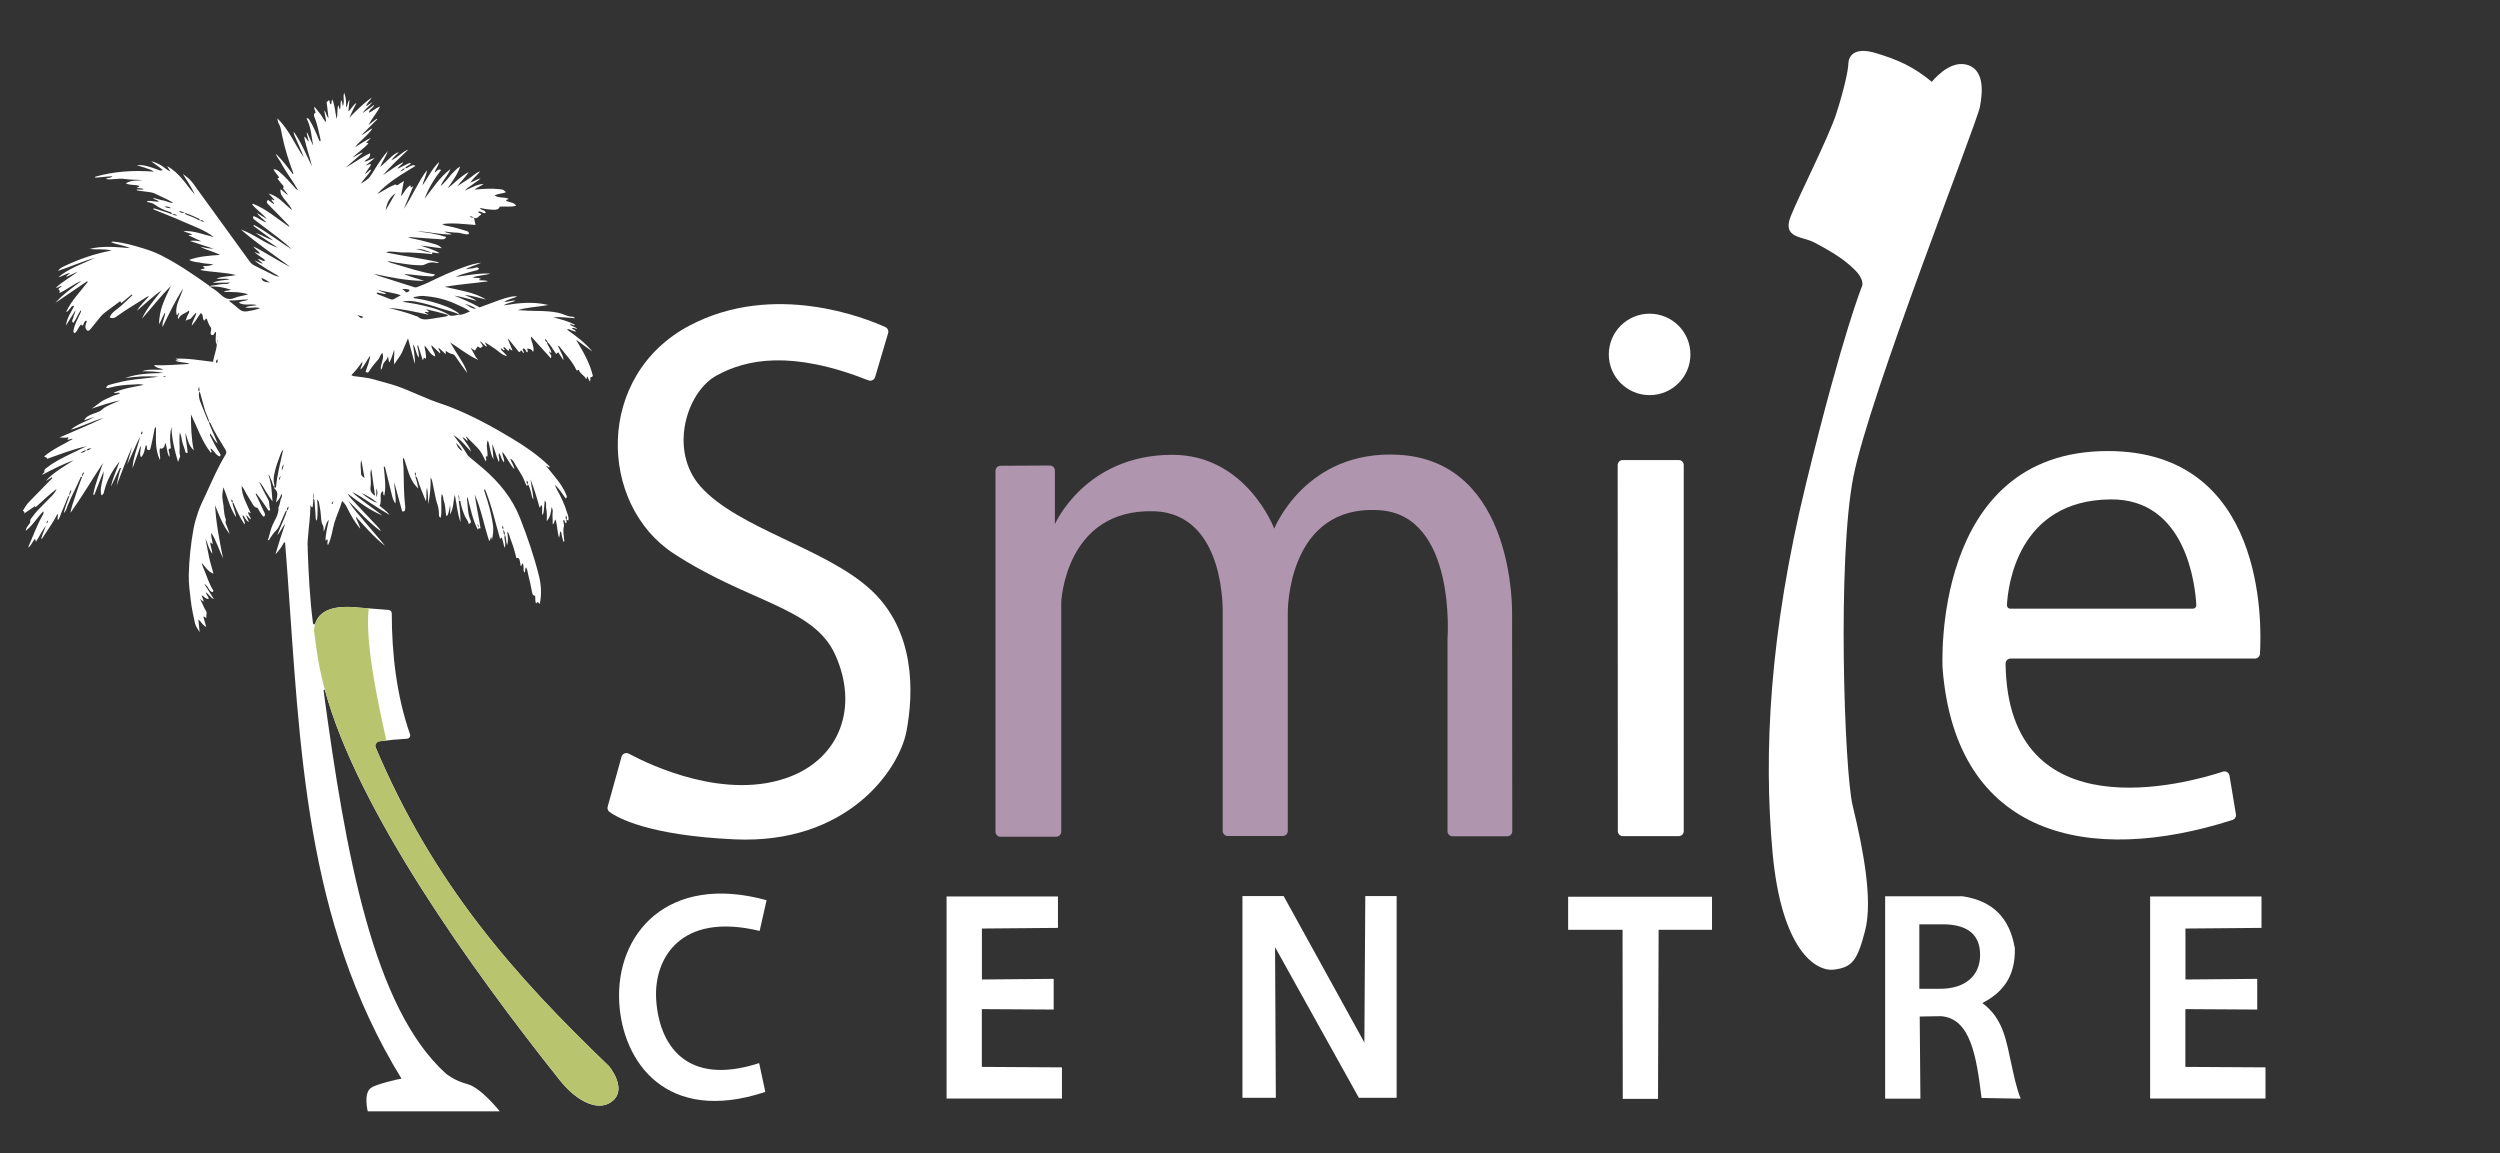 <?xml version="1.0" encoding="UTF-8" standalone="no"?>
<!DOCTYPE svg PUBLIC "-//W3C//DTD SVG 1.1//EN" "http://www.w3.org/Graphics/SVG/1.1/DTD/svg11.dtd">
<svg width="100%" height="100%" viewBox="0 0 4424 2041" version="1.1" xmlns="http://www.w3.org/2000/svg" xmlns:xlink="http://www.w3.org/1999/xlink" xml:space="preserve" xmlns:serif="http://www.serif.com/" style="fill-rule:evenodd;clip-rule:evenodd;stroke-linejoin:round;stroke-miterlimit:2;">
    <rect x="0" y="0" width="4424" height="2041" fill="#333333" stroke="none"/>
    <g id="Artboard1" transform="matrix(0.539,0,0,0.247,0,0)">
        <rect x="0" y="0" width="8212.5" height="8250" style="fill:none;"/>
        <g transform="matrix(1.857,0,0,1.948,-6628.65,-5634.87)">
            <g transform="matrix(0.805,0,0,1.671,1934.04,2039.34)">
                <path d="M2657.8,1704.76C2656.6,1703.96 2655.52,1704.12 2654.63,1705.9C2650.05,1715.07 2643.8,1723.16 2636.64,1730.74C2643.33,1708.11 2650.27,1685.64 2657.99,1663.35C2651.23,1671.12 2648.15,1681.01 2640.84,1688.37C2642.75,1682.29 2645.46,1676.57 2647.76,1670.71C2652.55,1658.54 2658.64,1646.85 2661.91,1634.14C2659.04,1634.18 2658.6,1636.79 2657.76,1638.51C2655.37,1643.4 2653.64,1648.6 2651.27,1653.5C2647.37,1661.55 2645.21,1670.83 2638.92,1677.23C2633.39,1682.86 2628.84,1688.78 2624.84,1695.36C2623.8,1697.07 2623.39,1699.86 2619.65,1699.94C2623.1,1690.91 2624.71,1681.68 2627.74,1672.68C2632.9,1657.42 2644.75,1644.26 2643.3,1626.91C2647.16,1620.1 2646.45,1611.89 2650.32,1605.04C2650.91,1604 2650.89,1602.54 2650.85,1601.28C2650.81,1600.35 2651.64,1598.81 2649.25,1598.48C2647.63,1605.19 2643.97,1610.64 2637.98,1616.68C2638.45,1614.04 2638.64,1613.14 2638.76,1612.24C2639.91,1603.29 2644.27,1593.94 2634.75,1586.33C2633.89,1585.64 2634.27,1583.5 2634.17,1581.93C2632.07,1580.67 2631.35,1578.68 2630.7,1576.49C2629.6,1572.8 2628.61,1568.92 2626.62,1565.66C2624.67,1562.44 2625.07,1558.05 2620.97,1555.67C2628.45,1574.6 2628.39,1594.37 2630.12,1614.08C2624.84,1607.02 2620.3,1599.65 2615.58,1592.4C2610.9,1585.21 2607.86,1576.87 2600.76,1571.35C2607.03,1584.61 2613.78,1597.5 2620.76,1610.29C2624.44,1617.03 2621.98,1624.74 2624.94,1631.6C2625.39,1632.65 2624.19,1634.57 2621.63,1634.77C2612.98,1621.97 2604.43,1608.81 2594.42,1596.7C2592.86,1597.93 2593.27,1598.83 2593.76,1599.68C2600.93,1612.04 2605.41,1625.58 2612.05,1638.18C2613.83,1641.56 2615.6,1645.23 2610.55,1648C2606.18,1643.88 2603.35,1638.85 2600.4,1633.83C2599.15,1631.7 2598.49,1628.41 2595.68,1627.96C2590.15,1627.06 2588.28,1622.8 2585.93,1619.07C2581.25,1611.66 2577.05,1603.96 2572.35,1596.57C2569.14,1591.55 2567.44,1585.66 2562.35,1580.15C2562.7,1602.83 2574.31,1620.82 2582.6,1640.55C2579.83,1639.61 2578.85,1637.29 2576.45,1638.33C2577.15,1644.06 2581.9,1647.94 2582.6,1653.72C2577.91,1651.8 2577.08,1647.05 2571.93,1644.47C2574.53,1650.5 2576.48,1655.02 2578.44,1659.56C2574.6,1658.11 2572.87,1655.29 2570.82,1652.62C2568.9,1650.1 2568.58,1646.19 2564.3,1644.87C2564.65,1651.78 2570.16,1657.09 2569.55,1664.72C2568.14,1663.28 2567.35,1662.69 2566.84,1661.91C2558.69,1649.36 2552.36,1635.93 2546.43,1622.31C2545.47,1620.11 2545.38,1617.31 2542.19,1616.83C2543.53,1627.87 2549.39,1637.85 2550.23,1649.07C2536.3,1629.02 2531.67,1605.25 2522.29,1583.32C2520.49,1593.16 2518.82,1602.9 2520.84,1612.34C2523.66,1625.51 2522.57,1639.17 2527.06,1652.08C2527.58,1653.57 2528.17,1655.51 2527.61,1656.78C2525.9,1660.6 2527.99,1663.57 2529.24,1666.84C2531.71,1673.29 2534.04,1679.79 2536.42,1686.27C2520.7,1667.23 2513,1644.7 2504.03,1622.66C2506.16,1662.2 2513.73,1700.91 2521.57,1739.69C2512.93,1721.45 2507.31,1702.08 2495.94,1683.52C2494.13,1692.98 2499.03,1700.33 2498.49,1708.2C2496.45,1707.57 2496.55,1704.61 2493.71,1705.01C2493.53,1713.13 2497.71,1720.61 2498.12,1729.65C2490.05,1719.02 2488.06,1707.13 2483.06,1696.31C2484.98,1709.23 2488.18,1721.88 2490.42,1734.68C2492.65,1747.41 2497.28,1759.63 2500.39,1773.36C2487.24,1768.13 2482.36,1757.25 2474.37,1749.23C2475.66,1754.38 2477.67,1759.04 2479.65,1763.72C2486.15,1779.12 2490.56,1795.36 2499.89,1809.65C2500.81,1811.07 2500.31,1812.77 2497.79,1813.87C2489.57,1811.17 2489.78,1800.58 2480.4,1795.85C2488.1,1808.05 2494.8,1818.65 2501.49,1829.26C2493.67,1826.34 2490.79,1818.54 2483.47,1813.96C2484.93,1820.08 2489.55,1823.58 2490.24,1828.73C2483.23,1829.89 2480.41,1823.22 2474.57,1820.92C2475.23,1826.48 2479.44,1829.85 2478.64,1834.99C2476.48,1833.24 2474.51,1831.64 2471.05,1828.83C2473.16,1833.19 2474.53,1836.02 2475.9,1838.85C2478.43,1844.08 2480.23,1849.82 2483.68,1854.42C2487.78,1859.9 2483.29,1865.18 2485.34,1870.14C2482.24,1871.65 2481.61,1866.4 2478.39,1868.25C2480.38,1875.48 2482.28,1882.4 2484.54,1890.6C2476.4,1886.39 2473.62,1879.06 2467.28,1873.86C2468.3,1883.98 2469.22,1893.12 2470.13,1902.24C2466.81,1895.69 2461.74,1890.33 2460.05,1882.9C2456.28,1866.28 2452.72,1849.62 2450.75,1832.76C2448.57,1813.99 2445.9,1795.29 2446.28,1776.23C2446.98,1741.74 2450.7,1707.63 2456.89,1673.78C2459.12,1661.55 2462.8,1649.55 2466.81,1637.67C2471.35,1624.23 2477.74,1611.62 2483.68,1598.79C2497.31,1569.3 2510.01,1539.39 2526.97,1511.47C2529.56,1507.2 2529.11,1504.2 2526.63,1500.07C2515.11,1480.88 2502.81,1462.08 2493.66,1441.64C2493.2,1440.61 2492.01,1439.87 2491.1,1439.02C2490.4,1441.91 2491.67,1444.41 2492.81,1447.03C2498.55,1460.2 2504.16,1473.41 2509.81,1486.62C2502.07,1480.99 2499.67,1471.77 2493.38,1464.85C2491.74,1467.92 2493.43,1469.77 2494.41,1471.74C2500.5,1483.92 2506.52,1496.13 2514.01,1507.6C2515.41,1509.75 2517.38,1511.75 2514.62,1515.4C2505.12,1512.62 2502.35,1502.17 2494.38,1497.7C2493.29,1499.52 2494.71,1500.77 2495.29,1502.14C2495.96,1503.72 2498.08,1505.23 2494.82,1507.24C2474.74,1481.64 2465.03,1451.16 2450.98,1422.58C2451.22,1448.95 2451.64,1475.17 2457.25,1501.79C2445.43,1490.59 2443.24,1476.6 2439.2,1463.25C2438.98,1478.14 2443.03,1492.66 2443.77,1507.13C2440.95,1508.11 2439.2,1507.42 2438.88,1505.74C2437.37,1497.82 2433.68,1490.55 2431.82,1482.69C2430.36,1476.47 2430.09,1469.83 2426.47,1462.25C2424.63,1478.47 2426.89,1492.92 2426.07,1507.3C2425.86,1510.85 2428.67,1514.62 2426.55,1517.59C2424.62,1520.29 2424.63,1523.63 2422.67,1527.23C2414.8,1501.31 2408.97,1476.25 2408.29,1450.25C2405.22,1463.65 2404.25,1476.99 2406.37,1490.44C2406.78,1493.03 2407.28,1497.51 2406.16,1497.76C2398.73,1499.39 2403.52,1504.02 2403.32,1507.24C2403.15,1509.95 2405.47,1512.62 2403.45,1516.27C2397.8,1506.31 2398.84,1495.35 2394.77,1485.1C2393.46,1488.59 2393.63,1491.95 2391.56,1494.96C2389.07,1498.58 2386.07,1498.42 2382.85,1497.49C2380.39,1506.61 2384.96,1514.74 2382.9,1523.04C2371.83,1499.91 2374.32,1475.29 2374.34,1450.82C2371.18,1451.85 2371.26,1454.31 2370.84,1456.45C2369.47,1463.39 2368.24,1470.35 2366.78,1477.27C2365.32,1484.17 2363.7,1491.04 2362.05,1497.9C2361.58,1499.9 2360.28,1501.49 2357.96,1501.38C2355.63,1501.27 2354.57,1499.63 2354.31,1497.52C2354.02,1495.2 2355.1,1492.52 2352.08,1490C2349.09,1499.41 2349.2,1509.32 2341.31,1517.13C2336.89,1508.72 2342.13,1501.28 2340.49,1491.64C2334.73,1509.87 2328.12,1525.35 2322.8,1541.34C2323.9,1516.77 2334.15,1494.38 2339.83,1470.87C2329.26,1491.29 2321.08,1512.61 2310.92,1533.25C2314.61,1520.12 2318.3,1507 2321.99,1493.86C2309.44,1522.04 2298.38,1550.66 2287.77,1579.48C2290.7,1566.57 2292.51,1553.48 2297.37,1541.04L2295.16,1540.31L2275.23,1581.8C2279.33,1562.51 2287.82,1544.76 2294.37,1526.32C2278.29,1545.88 2266.55,1567.46 2260.48,1591.75C2259.65,1595.07 2259.72,1598.72 2254.23,1600.65C2249.53,1582.09 2259.91,1565.81 2259.14,1548.3C2252.3,1565.58 2245.45,1582.86 2238.6,1600.13C2237.89,1599.9 2237.17,1599.66 2236.46,1599.43C2240.4,1575.28 2250.43,1552.79 2257.99,1529.51C2233.83,1566.05 2211.9,1603.72 2186.56,1639.41C2188.43,1625.37 2194.17,1612.47 2198.21,1599.13C2202.2,1585.98 2207.36,1573.18 2212,1560.23C2208.51,1558.78 2208.45,1562.12 2207.76,1563.68C2198.79,1583.8 2188.39,1603.32 2180.14,1623.77C2178.12,1628.78 2177.35,1634.72 2171.74,1639.87C2174.96,1626.15 2179.76,1614.45 2184,1602.59C2181.43,1602.26 2180.83,1604.11 2180.1,1605.93C2176.13,1615.75 2172.49,1625.7 2168,1635.29C2164.95,1641.8 2163.78,1649.19 2159.01,1655.44C2156.67,1651.01 2160.29,1647 2157.95,1641.36C2148.12,1661.93 2134.93,1678.46 2123.95,1696.38C2123.34,1696.08 2122.73,1695.77 2122.11,1695.46C2125.62,1686.09 2129.12,1676.72 2132.63,1667.34C2123.94,1678.56 2118.49,1691.25 2110.37,1703.22C2109.03,1700.47 2110.9,1698.18 2108.13,1696.89C2103.29,1702.83 2100.49,1710.25 2094.54,1715.74C2094.34,1714.8 2093.91,1714.07 2094.12,1713.62C2104.62,1690.19 2112.97,1665.84 2125.91,1643.45C2127.1,1641.4 2128.27,1639.27 2126.52,1636.21C2113.11,1650.17 2103.95,1666.56 2088.25,1678.94C2088.45,1672.53 2092.28,1669.49 2094.55,1665.75C2095.87,1663.56 2098.74,1661.37 2098.19,1659.17C2097.02,1654.49 2100.13,1651.96 2102.29,1649C2105.91,1644.06 2109.61,1639.12 2113.83,1634.66C2123.64,1624.28 2133.78,1614.2 2143.76,1603.98C2148.26,1599.37 2152.69,1594.69 2156.09,1586.57C2138.63,1600.21 2124.43,1613.87 2110.2,1626.79C2108.52,1626.38 2108.56,1624.96 2108.96,1624.39C2099.84,1630.6 2092.15,1635.84 2083.52,1641.73C2087.81,1637.66 2084.19,1636.52 2081.9,1634.84C2086.18,1627.33 2090.74,1620.09 2096.97,1613.82C2112.78,1597.89 2128.31,1581.73 2143.96,1565.67C2145.17,1564.43 2147.81,1563.85 2145.8,1561.03C2141.22,1563.8 2136.62,1566.57 2132.03,1569.35C2149.39,1549.91 2172.28,1537.6 2193.8,1523.36C2170.05,1532.16 2147.57,1543.37 2124.61,1555.7C2125.4,1551.72 2129.6,1551.17 2129.22,1549.35C2127.92,1543.05 2133.11,1541.31 2136.59,1538.56C2151.28,1526.94 2168.26,1518.86 2185,1510.46C2197.1,1504.39 2209.4,1498.68 2221.61,1492.81C2191.82,1499.39 2163.77,1510.44 2135.04,1520.61C2135.34,1516.62 2131.03,1517.31 2128.51,1515.31C2147.48,1499.3 2169.81,1489.43 2191.58,1476.82C2186.23,1475.31 2183.52,1479.69 2179.49,1478C2180.23,1477.09 2180.78,1476.29 2181.46,1475.63C2182.19,1474.92 2182.78,1474.31 2181.25,1473.13C2175.34,1475.01 2168.87,1473.41 2162.17,1473.63C2194.61,1459.34 2227.38,1445.99 2259.16,1430.59C2234.33,1437.23 2211.84,1449.63 2187.07,1456.44C2202.3,1443.18 2222.19,1438.35 2239.31,1428.11C2231.77,1430.63 2224.23,1433.17 2216.38,1435.8C2221.74,1425.63 2231.88,1423.22 2241.14,1419.62C2246.09,1417.7 2251.54,1416.23 2255.2,1412.62C2261.48,1406.44 2269.43,1403.32 2277.18,1399.74C2283.12,1397.01 2289.26,1394.66 2295.31,1392.14C2273.7,1395.81 2253.57,1403.57 2232.91,1410.03C2240.53,1405.31 2246.99,1399.38 2254.26,1394.51C2261.66,1389.56 2270.23,1386.65 2278.2,1382.69C2283.6,1380.01 2289.98,1379.52 2295.34,1376.04C2290.7,1372.76 2286.6,1378.01 2281.43,1375.11C2302.12,1365.39 2324.11,1362.6 2347.4,1357.8C2338.55,1355.1 2331.7,1356.82 2324.87,1356.98C2306.82,1357.39 2289.03,1359.31 2271.65,1364.09C2269.2,1364.76 2266.68,1365.84 2264.51,1363.36C2268.47,1358.75 2268.47,1358.63 2271.88,1357.68C2289.76,1352.69 2307.73,1348.12 2326.31,1346.03C2344.08,1344.04 2361.85,1341.99 2379.62,1339.97C2354.95,1337.72 2330.51,1339.22 2306.17,1342.82C2333.27,1332.74 2361.81,1332.49 2390.29,1331.55C2375.35,1327.93 2360.15,1327.99 2343.72,1327.73C2359.37,1321.86 2374.62,1325.63 2390.84,1323.87C2383.33,1320.46 2375.7,1321.88 2369.85,1314.18C2397.05,1315.69 2422.63,1312.64 2448.41,1311.7C2438.53,1307.27 2427.29,1309.37 2416.92,1304.58C2421.31,1302.32 2425.32,1304.18 2429.16,1303.85C2422.55,1303.14 2422.55,1303.14 2417,1300.11C2445.27,1298.86 2472.15,1304.01 2499.5,1307.06C2501.73,1293.5 2506.93,1281.58 2507.9,1268.72C2504.07,1262.84 2505.61,1256.38 2505.61,1250.05C2505.61,1247.16 2507.44,1244.02 2504.69,1240.58C2503.4,1242.95 2502.53,1244.63 2501.59,1246.28C2500.69,1247.85 2499.26,1248.54 2497.44,1248.14C2495.14,1247.63 2494.1,1246.07 2494.26,1243.9C2494.43,1241.66 2494.68,1239.41 2495.17,1237.22C2495.68,1234.93 2495.82,1232.87 2494.26,1230.81C2489.91,1225.09 2488,1218.3 2485.65,1211.86C2482.1,1211.65 2482.53,1216.14 2479.81,1216.17C2475.41,1211.35 2479.43,1203.52 2472.58,1199.7C2465.97,1208.12 2461.58,1218.08 2452.75,1227.36C2454.17,1215.68 2462.12,1208.2 2462.82,1198.19C2458.55,1202.25 2454.92,1206.68 2451.3,1211.11C2448.1,1215.03 2441.14,1212.69 2438.96,1218.45C2440.01,1214.12 2441.68,1210.36 2442.85,1206.46C2444.02,1202.56 2448.34,1199.61 2446.95,1193.75C2439.41,1201.01 2427.69,1201.69 2424.03,1212.11C2423.99,1212.22 2423.01,1212.02 2422.5,1211.98C2421.4,1207.32 2424.89,1203.54 2425.19,1199C2422.16,1199.89 2422.87,1203.99 2419.74,1203.97C2414.97,1182.3 2428.84,1165.19 2433.66,1145.6C2416.76,1172.53 2403.03,1200.94 2388.76,1230.33C2387.04,1218.65 2394.13,1209.71 2394.62,1197.86C2388.84,1206.61 2386.33,1215.13 2381.2,1224.44C2380.62,1192.28 2394.63,1166.53 2407.04,1140.14C2384.01,1162.82 2364.68,1188.3 2343.39,1212.2C2353.98,1188.95 2371.21,1170.08 2386.56,1149.79C2367.03,1163.03 2350.53,1179.6 2332.53,1194.53C2339.02,1182.86 2349.22,1173.99 2359.24,1162.2C2355.95,1163.36 2354.99,1163.51 2354.25,1163.99C2331.87,1178.72 2308.42,1191.93 2286.88,1207.84C2282.45,1211.11 2278.28,1211.77 2272.48,1209.3C2277.12,1197.35 2288.4,1192.11 2296.85,1184.46C2305.57,1176.55 2314.24,1168.65 2322.52,1160.37C2322,1159.83 2321.48,1159.3 2320.95,1158.77C2313.37,1165.06 2305.78,1171.36 2298.14,1177.7C2297.22,1176.19 2296.58,1175.13 2295.62,1173.57C2287.34,1179.68 2279.22,1185.6 2271.2,1191.65C2264.16,1196.95 2256.86,1201.92 2251.42,1209.01C2244.72,1217.74 2237.45,1226.05 2230.69,1234.74C2228.96,1236.96 2227.12,1238.33 2224.34,1238.93C2217.76,1234.37 2218.46,1228.56 2220.89,1222.31C2221.61,1220.47 2222.72,1218.38 2221.16,1216.13C2215.1,1218.14 2216.91,1225.05 2212.65,1227.28C2210.57,1227.43 2211.68,1224.88 2209.7,1224.88C2203.81,1230.14 2202.38,1238.75 2195.97,1243.95C2192.06,1241.92 2192.8,1239.4 2193.42,1236.38C2196.11,1223.31 2202.85,1211.82 2208.2,1199.79C2209.06,1197.83 2210.88,1196.19 2209.05,1193.43C2202.84,1202.33 2199.45,1212.67 2192.47,1221.58C2187.12,1215.84 2193.17,1212.42 2193.09,1208.31C2193.01,1203.86 2197.41,1200.42 2197.26,1193.77C2189.68,1205.97 2183.13,1216.5 2176.58,1227.04C2178.24,1211.07 2187.51,1198.29 2194.54,1184.28C2188.63,1182.97 2188.08,1187.56 2185.58,1189.65C2183.03,1191.77 2182.51,1195.85 2176.91,1197.27C2188.78,1171.42 2208.44,1152.4 2224.45,1131.05C2223.96,1130.59 2223.48,1130.13 2222.99,1129.68L2153.3,1177.23C2170,1158.16 2190.8,1143.98 2210.82,1128.7C2193.16,1135.34 2179.27,1148.34 2161.61,1155.74C2164.26,1152.13 2162.86,1149.48 2160.15,1147.59C2161.16,1143.85 2165.23,1143.41 2167.16,1140.42C2162.14,1139.73 2159.74,1144.82 2154.6,1143.95C2169.28,1129.63 2187.21,1120.87 2202.37,1108.37C2194.29,1112.18 2186.22,1115.99 2178.14,1119.81C2177.87,1119.4 2177.6,1119 2177.33,1118.59C2180.07,1116.26 2182.81,1113.93 2185.56,1111.6C2176.14,1112.85 2168.84,1119.11 2159.67,1120.89C2183.33,1100.92 2212.78,1091.26 2240.45,1078.37C2212.86,1085.34 2187.27,1097.76 2158.76,1106.94C2162.71,1101.63 2166.8,1099.39 2170.9,1097.41C2204.5,1081.22 2239.59,1069.03 2276.69,1061.96C2260.79,1057.87 2244.47,1060.65 2228.47,1058.49C2257.75,1051.11 2287.3,1054.51 2316.88,1056.76C2304.07,1050.22 2289.2,1049.83 2275.72,1043.62C2278.39,1041.7 2280.37,1042.51 2282.22,1042.66C2304.29,1044.56 2325.29,1051.02 2346.31,1057.33C2359.68,1061.35 2372.78,1066.16 2385.18,1072.45C2422.57,1091.4 2456.88,1114.94 2490.71,1139.18C2491.54,1139.77 2492.15,1140.44 2491.9,1141.53C2491.91,1141.53 2491.92,1141.54 2491.93,1141.54C2492.97,1140.8 2493.96,1139.51 2495.06,1139.42C2505.61,1138.54 2515.84,1135.45 2526.54,1135.57C2529.99,1135.61 2533.61,1135.51 2536.66,1132.66C2524.09,1132.79 2511.52,1132.93 2498.96,1133.07C2510.64,1127.34 2523.49,1127.63 2535.94,1125.7C2526.93,1122.18 2517.44,1125.94 2506.9,1123.58C2521.81,1118.56 2536.3,1119.07 2550.02,1116.06C2524.54,1109.52 2498.15,1110.24 2471.81,1104.92C2475.25,1101.45 2479.74,1103.74 2481.19,1100.92C2481.28,1097.9 2476.87,1100.12 2477.82,1096.65C2485.22,1095.76 2492.94,1096.34 2500.04,1092.66C2491.16,1091.06 2482.04,1091.08 2473.4,1089.11C2464.79,1087.14 2455.35,1087.86 2447.33,1082.58C2468.85,1074.85 2491.23,1073.19 2515.2,1071.73C2500.19,1063.98 2484.91,1061.06 2471.52,1053.77C2481.22,1055.86 2490.82,1057.87 2500.89,1058.09C2483.49,1052.4 2466.1,1046.71 2448.7,1041.02C2457.47,1039.4 2465.76,1040.96 2474.22,1042.02C2464.76,1037.58 2455.3,1033.13 2445.66,1028.61C2448.23,1026.37 2451.4,1029.06 2453.37,1026.91C2447.88,1022.92 2440.55,1023.09 2434.9,1019.29C2458.23,1018.01 2479.16,1027.27 2501.14,1032.42C2481.91,1017.12 2458.51,1009.42 2436.42,999.526C2414.03,989.494 2391.05,980.69 2368.34,971.347C2368.64,970.583 2368.93,969.818 2369.24,969.054C2382.42,973.087 2395.74,976.741 2408.53,982.047C2409.69,979.099 2407.55,978.021 2405.25,977.327C2392.48,973.474 2380.59,967.904 2370.01,959.951C2366.62,957.398 2362.55,957.333 2358.84,955.992C2357.33,955.446 2354.49,956.272 2354.98,953.123C2363.3,951.901 2371.58,954.975 2380.66,954.504C2377.27,949.401 2371.01,951.586 2367.93,946.116C2376.49,948.351 2383.76,950.822 2391.25,952.048C2398.33,953.2 2404.54,958.125 2412.2,956.715C2402.63,951.31 2392.88,946.509 2382.99,941.995C2376.1,938.844 2369.62,934.677 2361.74,933.773C2353.44,932.814 2345.19,931.572 2336.92,930.387C2334.98,930.109 2332.63,930.38 2331.29,927.997C2336.57,926.573 2341.7,929.451 2347.51,927.017C2341.8,924.391 2336.66,925.279 2331.86,924.01C2333.53,922.551 2336.49,923.308 2337.65,920.17C2328.7,916.009 2318.06,919.274 2307.93,914.303C2319.9,906.25 2332.83,908.891 2344.9,907.116C2331.64,905.872 2318.21,906.68 2305.26,904.567C2291.78,902.365 2278.62,906.912 2264.36,904.792C2268.61,900.331 2274.74,903.806 2278.45,898.424C2265.37,899.557 2253.1,900.629 2240.82,901.7C2240.75,901.011 2240.69,900.326 2240.62,899.641C2282.24,887.833 2324.92,884.907 2369.92,888.468C2357.33,880.58 2344.1,878.636 2331.98,873.99C2347.59,872.956 2361.66,878.076 2375.73,883.145C2379.83,884.618 2383.75,887.569 2388.96,884.864C2380.91,877.302 2371.76,872.153 2363.62,865.561C2371.39,867.339 2378.45,870.554 2385.24,874.416C2391.85,878.185 2396.87,884.305 2405.89,888.071C2402.82,883.051 2400.77,879.706 2398.71,876.36C2412.25,883.56 2422.52,893.695 2432.11,904.768C2441.56,915.68 2449.25,927.88 2459.39,938.342C2451.85,922.749 2442.66,908.117 2433.15,893.493C2439.4,898.096 2445.61,902.725 2450.72,908.294C2455.98,914.031 2460.25,920.632 2464.82,926.943C2503.23,979.96 2541.64,1032.98 2579.93,1086.08C2582.71,1089.93 2585.93,1092.83 2590.22,1094.94C2602.1,1100.78 2613.78,1107.03 2625.78,1112.64C2631.32,1115.23 2636.59,1118.93 2645.43,1119.44C2625.61,1107.38 2606.72,1097.75 2590.55,1083.87C2596.72,1086.42 2602.89,1088.98 2609.05,1091.53C2606.47,1086.92 2601.39,1085.35 2598.36,1081.18C2604.18,1079.49 2607.95,1088.02 2614.58,1083.64C2606.88,1076.99 2597.98,1072.73 2590.2,1065.26C2595.12,1066.55 2598.23,1069.43 2602.55,1068.97C2599.17,1062.16 2591.73,1059.19 2588.09,1052.96C2616.09,1066.9 2641.6,1084.74 2669.63,1098.41C2632.81,1071.43 2595.03,1045.8 2560.68,1015.76C2589.71,1025.99 2613.1,1046.5 2642.4,1056.16C2625.96,1045.28 2609.52,1034.4 2593.07,1023.53C2606.68,1027.39 2617.92,1035.51 2631.36,1039.59C2616.97,1028.98 2602.59,1018.37 2588.19,1007.77C2588.7,1007.11 2589.2,1006.46 2589.7,1005.8C2618.78,1021.39 2644.36,1042.2 2672.51,1059.25C2663.69,1050.82 2654.46,1042.97 2644.87,1035.54C2627.2,1021.84 2609.39,1008.31 2591.48,994.902C2588.31,992.524 2585.97,990.565 2588.43,986.248C2598.95,989.432 2606.55,997.491 2616.85,1000.28C2610.24,992.952 2601.56,987.967 2596.14,979.464C2603.37,983.889 2610.59,988.313 2617.81,992.733C2608.23,980.696 2595.19,972.358 2585.39,960.725C2586.72,959.844 2587.41,959.094 2587.72,959.219C2617.02,971.019 2640.34,991.738 2667.54,1010.41C2665.6,1005.31 2662.8,1003.53 2660.69,1001.35C2647.3,987.49 2633.93,973.617 2620.24,960.03C2616.7,956.512 2617.04,954.008 2620.18,950.626C2624.53,953.8 2628.6,956.781 2633.64,960.465C2633.14,955.215 2628.13,953.812 2627.93,950.142C2630.63,948.094 2631.69,953.178 2634.59,950.677C2630.3,945.998 2626.01,941.324 2621.72,936.646C2643.93,942.644 2656.9,960.377 2673.49,973.541C2669.82,965.464 2664.23,958.725 2658.72,952.032C2652.66,944.686 2646.31,937.712 2647.69,927.424C2653.53,930.04 2656.77,936.142 2664.77,939.924C2660.86,934.991 2658.42,931.966 2656.03,928.899C2655.05,927.644 2653.09,925.664 2653.43,925.11C2657,919.432 2651.18,917.33 2648.96,914.026C2646.62,910.538 2643.72,907.398 2641.43,904.536C2641.28,901.822 2644.63,903.199 2644.42,900.575C2641.02,894.923 2635.12,890.294 2632.35,883.178C2638.48,882.925 2642.09,886.139 2645.79,889.269C2657.6,899.275 2667.8,910.747 2677.97,922.243C2680.41,925.005 2682.55,927.996 2686.34,929.248C2674.23,907.819 2658.81,888.456 2647.53,866.714C2644.74,861.329 2639.87,856.996 2637.26,849.04C2652.72,863.591 2663.32,879.123 2675.02,893.915C2676.59,892.212 2675.75,891.19 2675.29,889.971C2665.28,863.713 2657.08,836.978 2651.44,809.538C2649.52,800.195 2648.55,790.599 2643.47,781.989C2641.97,779.442 2641.86,776.14 2640.58,771.087C2667.56,796.733 2679.09,829.306 2698.85,856.835C2696.68,850.196 2693.8,843.899 2690.98,837.571C2688.22,831.367 2685.45,825.163 2682.82,818.905C2680.23,812.732 2676.86,806.775 2676.33,799.955C2693.55,823.872 2703.97,850.934 2716.83,876.946C2712.11,855.318 2703.76,834.579 2699.65,811.237C2705.2,814.441 2705.9,819.243 2709.69,822.669C2709.22,815.223 2705.05,809.678 2705.7,801.131C2710.89,812.431 2715.2,821.841 2719.51,831.252C2715.53,810.951 2715.04,790.083 2704.8,771.007C2709.66,770.351 2710.36,773.104 2711.63,775.208C2719.7,788.587 2725.97,802.757 2731.62,817.189C2732.38,819.115 2732.86,821 2735.05,822.118C2736.07,819.645 2735.7,817.747 2735.25,815.865C2731.46,799.94 2728.64,783.764 2722.39,768.454C2720.63,764.152 2720.1,760.552 2725.03,758.693C2724.2,754.376 2721.03,751.377 2722.33,745.467C2727.47,751.909 2731.8,757.179 2735.95,762.575C2739.89,767.702 2742,774.068 2747.7,779.584C2747.92,769.944 2743.95,762.129 2744.19,753.5C2748.11,758.334 2747.82,764.641 2753.23,770.865C2751.65,757.431 2750.31,746.071 2748.97,734.662C2751.49,734.804 2752.31,732.088 2754.22,731.095C2757.32,733.605 2753.97,738.922 2759.04,740.33C2760.31,737.237 2758.86,733.519 2761.55,729.515C2767.43,743.835 2767.9,758.151 2770.84,772.045C2774.35,762.435 2771.07,752.148 2774.6,742.015C2775.8,745.58 2776.78,748.478 2777.99,752.067C2780.78,745.322 2778.62,738.24 2780.95,731.215C2784.68,735.654 2782.74,740.297 2784.54,743.996C2789.26,735.138 2784.12,725.596 2787.56,714.574C2792.04,726.504 2792.09,736.795 2791.66,747.619C2795.89,742.101 2794.89,735.421 2799.26,730.345L2796.83,755.587C2804.54,749.92 2806.53,740.929 2814.61,737.415C2809.1,748.112 2803.61,758.679 2798.96,769.733C2813.89,754.588 2828.47,739.213 2847.83,725.64C2843.87,733.64 2836.99,737.127 2835.8,744.589L2850.1,735.164C2843.3,743.943 2833.92,750.214 2827.83,759.657C2836.06,753.821 2844.29,747.99 2853.67,741.337C2851.35,749.259 2842.51,750.517 2841.89,758.896C2850.62,754.956 2856.77,748.614 2866.72,744.854C2858.75,760.29 2848.12,771.915 2840.96,785.762C2847.03,781.146 2853.09,776.53 2859.15,771.914L2860.28,773.165C2848.68,784.797 2837.07,796.43 2825.47,808.067C2834.64,804.351 2840.63,796.671 2849.67,793.263C2844.68,801.436 2837.67,807.719 2831.11,814.37C2824.5,821.065 2816.57,826.605 2811.49,834.746C2823.16,827.606 2834.05,819.621 2846.55,813.971C2843.05,817.562 2839.55,821.153 2836.22,824.555C2837.39,826.813 2839.77,824.165 2840.62,826.722C2830.49,837.349 2818.29,846.077 2806.26,857.019C2815.16,854.032 2820.35,847.531 2828.68,846.544C2815.99,857.571 2803.3,868.594 2790.61,879.62C2808.83,869.535 2825.2,856.769 2844.45,847.981C2845.39,854.9 2842.07,858.733 2836.82,861.659C2835.13,862.6 2833.87,864.261 2831.74,866.207C2840.23,865.904 2845.3,860.017 2854.46,858.804C2847.24,864.704 2841.74,869.202 2835.11,874.624C2840.19,874.519 2842.86,870.255 2846.72,872.686C2843.51,880.054 2836.87,885.179 2833.2,894.396C2838.28,889.968 2841.75,886.952 2845.22,883.936C2845.71,884.365 2846.2,884.799 2846.69,885.228C2840.22,895.797 2830.78,904.441 2824.14,914.93C2831.39,910.194 2839.24,906.237 2844.29,899.407C2849.08,892.935 2852.99,885.848 2857.34,879.055C2865.31,866.601 2873.29,854.148 2883.49,843.15C2879.34,855.555 2871.16,866.131 2866.51,878.34C2873.33,872.589 2879.56,866.464 2885.94,860.483C2892.39,854.438 2898.82,848.319 2907.66,845.432C2902.85,851.195 2896.51,855.565 2891.21,863.46C2905.7,857.235 2913.77,845.483 2928.62,839.699C2908.29,859.004 2889.39,876.615 2872.69,896.334C2887.59,886.719 2901.05,875.197 2917.42,867.787C2915.05,873.436 2908.24,875.191 2904.48,882.301C2910.84,879.138 2915.29,876.593 2920.01,874.677C2924.44,872.88 2928.32,869.125 2934.43,869.736C2930.81,875.12 2923.98,875.566 2921.49,880.775C2926.58,881.533 2929.58,877.243 2933.83,875.913C2936.78,874.992 2939.45,872.573 2944.01,875.978C2913.92,894.412 2883.83,911.684 2860.51,937.223C2863.5,936.33 2865.9,934.664 2868.44,933.211C2877.51,928 2886.25,922.203 2896.1,918.294C2897.6,917.702 2899.98,916.245 2900.49,916.699C2904.72,920.546 2906.86,916.193 2909.6,914.784C2912.37,913.354 2914.91,911.5 2918.88,908.996C2915.67,920.995 2915.07,931.864 2912.15,942.467C2919.9,934.922 2922.82,924.008 2933.01,918.56C2933.36,920.272 2933.68,921.759 2934.04,923.499C2935.69,922.544 2937.15,921.691 2939.31,920.436C2932.14,937.631 2925.28,954.095 2918.43,970.555C2937.09,943.046 2949.3,912.112 2969.22,885.301C2968.61,897.283 2961.55,907.35 2959.44,918.848C2971.48,902.202 2979.62,883.128 2995.93,867.159C2994.75,876.75 2987.58,882.21 2986.57,890.675C2995.49,882.679 2995.49,882.679 3000.51,884.862C2985.26,904.309 2972.82,925.163 2964.06,948.015C2982.21,925.53 2997.05,900.539 3021.09,882.791C3015.79,896.39 3004.57,906.659 2999.41,920.334C3003.33,917.085 3006.72,913.435 3010.02,909.706C3013.25,906.06 3016.73,902.558 3019.47,898.582C3022.45,894.239 3026.53,890.962 3030.01,887.125C3033.28,883.53 3036.93,880.217 3042.28,877.219C3036.23,895.977 3024.59,910.139 3014.69,925.275C3029.87,913.909 3042.06,899.443 3060.99,889.311C3053.17,902.043 3043.39,910.472 3035.89,920.684C3044.23,915.589 3051.87,909.653 3060.14,904.676C3068.55,899.621 3074.93,891.624 3086.54,887.675C3079.08,896.69 3071.2,902.866 3064.45,912.667C3073.23,909.716 3078.94,904.995 3087.44,903.007C3081.56,909.289 3075.07,912.09 3069.84,916.471C3064.67,920.81 3057.99,923.451 3052.36,930.115C3067.22,924.045 3079.18,916.025 3093.99,915.388C3088.46,920.146 3080.94,921.813 3074.12,928.119C3093.65,926.019 3111.18,925.151 3128.77,927.046C3136.48,927.876 3136.51,927.612 3142.85,933.6C3135.56,937.444 3126.36,935.848 3117.83,941.088C3128.2,947.219 3139.4,943.846 3148.54,948.092C3147.54,951.025 3143.61,948.794 3142.97,951.924C3149.42,956.915 3160.04,954.743 3165.28,963.517C3153.15,966.872 3141.43,964.6 3129.24,965.374C3127.14,971.928 3121.48,972.593 3115.1,972.32C3107.41,971.982 3099.78,971.322 3092.29,969.528C3090.27,969.042 3088.21,968.362 3085.54,969.467C3089.49,973.999 3097.68,972.224 3098.35,979.331C3092.08,981.958 3087.69,973.849 3081.58,976.836C3082.66,980.485 3088.41,978.83 3088.51,983.364C3083.01,985.144 3080.53,993.363 3072.67,990.32C3073.74,995.074 3074.81,999.857 3076.14,1005.81C3051.38,1004.07 3027.63,1000.52 3002.96,1003.73C3007.43,1007.33 3012.21,1007.5 3016.69,1008.4C3029.76,1011.04 3042.56,1014.65 3055.2,1018.78C3058.12,1019.74 3062.07,1020.26 3061.42,1025.93C3052.57,1027.83 3044.28,1022.84 3035.54,1022.72C3026.88,1022.61 3018.22,1021.22 3007.32,1020.17C3013.25,1024.35 3018.67,1022.71 3023.28,1026.5C2996.77,1027.56 2972.22,1019.71 2946.98,1020.02C2968.87,1022.07 2990.42,1025.54 3011.5,1032.17C3009.01,1038.5 3003.15,1037.5 2998.1,1037.19C2979.45,1036.06 2960.81,1034.57 2942.16,1033.24C2937.88,1032.93 2933.58,1032.09 2927.66,1033.58C2948.34,1037.43 2967.18,1042.22 2985.85,1047.73C2992.81,1049.79 2995.55,1050.89 3002.31,1056.93C2986.59,1055.82 2971.14,1052.42 2955.34,1051.23C2969.17,1055.87 2983.25,1059.53 2996.83,1067.65C2990.31,1068.88 2985.66,1065.58 2980.69,1066.72C2980.78,1067.62 2980.84,1068.56 2980.95,1070.02C2973.85,1069.34 2966.94,1068.57 2960.01,1068.04C2953.36,1067.53 2946.68,1067.34 2940.02,1066.85C2933.03,1066.33 2926.09,1066 2919.05,1066.31C2912.43,1066.6 2905.73,1065.5 2899.07,1064.95C2885.73,1063.86 2884.84,1063.91 2879.51,1066.34C2917.99,1074.51 2957.04,1078.93 2996.3,1088.16C2992.21,1089.88 2989.16,1089.34 2986.47,1088.68C2978.87,1086.84 2972.01,1089.24 2965.72,1092.32C2962.53,1093.87 2959.64,1094.63 2956.4,1094.56C2946.38,1094.32 2936.38,1093.87 2926.44,1092.27C2912.15,1089.98 2897.67,1088.81 2882.46,1084.82C2887.33,1089.18 2892.59,1089.78 2897.19,1091.12C2926.74,1099.79 2955.92,1109.82 2987.07,1114.65C2984.43,1119.38 2980.49,1119.07 2976.51,1118.87C2966.16,1118.37 2955.85,1117.58 2945.57,1116.21C2937.52,1115.14 2929.41,1114.6 2919.31,1113.63C2934.58,1121.26 2949.43,1123.65 2963.36,1128.93C2925.87,1128.67 2889.5,1121.37 2853.16,1113.38C2857.62,1115.88 2862.27,1117.46 2866.94,1118.96C2891.89,1126.95 2916.85,1134.94 2941.83,1142.88C2943.77,1143.5 2945.8,1143.29 2947.71,1142.53C2955.37,1139.45 2963.23,1136.75 2970.65,1133.2C2997.43,1120.39 3024.14,1107.42 3052.45,1097.87C3063.51,1094.13 3074.59,1090.25 3088.46,1088.87C3076.71,1094.53 3065.56,1096.51 3054.36,1103.36C3060.97,1102.45 3065.47,1101.55 3070.01,1101.29C3074.43,1101.03 3079.12,1096.81 3083.49,1101.35C3082.65,1104.5 3080.49,1105.11 3078.16,1105.67C3073.32,1106.84 3068.47,1108.02 3063.71,1109.43C3053.2,1112.55 3042.41,1114.93 3032.57,1120.06C3058.05,1116.78 3083.24,1111.45 3109.16,1112.85C3096.55,1116.71 3082.96,1116.45 3069.21,1121.29C3076.12,1123.18 3082.33,1120.7 3087.93,1124.72C3085.93,1125.35 3084.74,1125.7 3083.57,1126.12C3083.49,1126.15 3083.63,1126.72 3083.67,1127.04C3089.7,1128.9 3096.31,1126.47 3103.56,1129.77C3071,1134.38 3039.38,1136.53 3008.26,1141.85C3039.52,1149.6 3071.83,1152.98 3099.74,1170.1C3083.95,1166.31 3068.46,1161.43 3052.21,1159.55C3060.76,1164.29 3070.48,1166.43 3078.1,1172.8C3061.72,1169.05 3045.79,1163.74 3029.06,1161.35C3048.2,1168.93 3066.94,1177.1 3084.94,1187.2C3098.56,1182.15 3112.14,1177 3125.81,1172.08C3147.51,1164.26 3160.14,1161.62 3167.5,1163.36C3158.29,1167.51 3148.3,1168.98 3138.97,1174.96C3147.9,1175.62 3154.97,1171.43 3163.8,1172.31C3155.08,1177.09 3145.52,1177.15 3138.16,1182.8C3170.29,1177.43 3202.34,1173.81 3236.04,1181.98C3212.8,1186.19 3190.18,1186.81 3168.62,1193.17C3184.34,1194.41 3199.98,1194.9 3215.62,1195.1C3230.01,1195.28 3244.34,1196.28 3258.4,1199.19C3268.5,1201.28 3277.41,1207.47 3288.2,1207.7C3290.22,1207.74 3293.07,1208.16 3294.18,1211.04C3278.51,1210 3262.99,1207.92 3247.03,1208.87C3263.17,1213.82 3279.94,1217.14 3294.84,1225.96C3290.32,1228.62 3287.41,1222.02 3282.89,1225.14C3288.06,1228.77 3294.6,1229.96 3299.76,1234.37C3295.29,1234.98 3292.06,1230.73 3288.04,1233.11C3289.79,1236.45 3295.5,1235.53 3296.28,1240.75C3292.51,1239.55 3289.31,1238.69 3286.23,1237.52C3283.51,1236.49 3281.15,1233.74 3277.2,1236.19C3297.48,1250.74 3317.1,1265.3 3332.69,1284.33C3320.74,1275.71 3308.79,1267.08 3296.83,1258.46C3312.18,1284 3326.93,1309.29 3333.68,1337.53C3332.97,1340.96 3329.85,1340.28 3328.05,1341.65C3327.73,1344.29 3329.42,1347.17 3327.03,1350.26C3325.09,1346.34 3323.36,1342.82 3321.63,1339.33C3319.01,1340.57 3321.37,1343.61 3319.04,1345.15C3315.25,1336.43 3305.28,1333.27 3303.23,1325.16C3300.51,1323.92 3299.93,1327.03 3297.85,1325.72C3289.58,1307.02 3274.84,1292.28 3262.49,1275.99C3261.31,1274.44 3260.41,1272.01 3257.13,1271.99C3259.64,1277.34 3262.05,1282.21 3264.25,1287.16C3266.29,1291.76 3269.29,1296.15 3269.1,1303.34C3264.61,1296.49 3261.15,1291.22 3257.59,1285.8C3255.9,1287.38 3254.75,1288.45 3253.7,1289.43C3252.19,1288.83 3251.87,1287.5 3251.09,1286.5C3245.17,1278.89 3241.51,1269.69 3233.64,1263.46C3233.97,1259.76 3230,1258.71 3228.57,1256.05C3228.85,1259.29 3229.37,1262.37 3233.02,1263.85C3233,1268.65 3236.84,1271.89 3238.41,1276.05C3239.78,1279.7 3242.9,1282.87 3242.39,1287.93C3241.01,1286.78 3240.33,1286.13 3239.55,1285.61C3238.98,1285.21 3238.77,1283.45 3237.53,1284.94C3238.46,1289.35 3244.84,1292.26 3241.43,1299.2C3226.89,1283.09 3213.06,1267.76 3198.21,1251.32C3196.84,1258.66 3200.77,1263.36 3201.53,1268.61C3202.26,1273.61 3205.46,1278.4 3202.36,1285.39C3199.59,1278.76 3194.63,1278.51 3189.89,1277.8C3188.4,1280.46 3192.89,1283.59 3189.51,1286.21C3185.54,1284.17 3186.55,1277.21 3180.49,1277.66C3177.77,1281.71 3183.9,1284.19 3181.71,1287.79C3178.71,1286.73 3179.43,1282.23 3175.69,1282.12C3174.77,1282.93 3174.95,1284.7 3171.7,1285.73L3148.28,1256.76C3147.92,1256.95 3147.57,1257.14 3147.21,1257.33C3150.53,1265.5 3153.83,1273.66 3157.24,1282.07C3153.36,1281.76 3152.06,1277.87 3148.68,1277.58C3148.7,1279.34 3151.34,1280.6 3149.26,1283.02C3145.4,1281.23 3142.7,1278.08 3139.83,1275.09C3139.15,1274.38 3138.12,1274.34 3137.35,1275.22C3137.11,1276.65 3137.98,1277.54 3138.9,1278.53C3139.71,1279.4 3140.64,1280.59 3138.88,1281.55C3135.78,1281.62 3135.17,1276.86 3130.92,1278.08C3134.07,1284.23 3140.79,1287.33 3145.16,1294.62C3134.05,1291.95 3127.89,1284.88 3120.74,1279.68C3113.28,1274.26 3105.38,1269.68 3097.34,1264.34C3097.08,1268.39 3101.55,1270.06 3100.38,1273.82C3094.73,1270.92 3092.46,1265.04 3085.45,1261.85C3088.15,1266.6 3091.41,1269.17 3092.08,1273.02C3089.68,1273.63 3089.03,1276.53 3086.08,1276.37C3084.15,1275.82 3083.08,1273 3080.34,1273.49C3078.54,1276.37 3076.74,1279.24 3074.68,1282.52C3071.15,1280.19 3068.16,1278.21 3065.17,1276.23C3071.54,1284.98 3074.22,1295.49 3082.27,1302.99C3059.61,1292.85 3040.94,1277.26 3020.33,1264.29C3026.78,1275.68 3034.12,1286.33 3040.76,1297.36C3047.3,1308.23 3054.58,1318.84 3057.62,1331.34C3049.23,1320.16 3041.35,1308.74 3033.49,1297.31C3031.26,1294.07 3029.13,1290.28 3024.85,1289.78C3019.68,1289.18 3016.03,1286.25 3012.01,1283.75C3011.28,1283.3 3010.72,1283.37 3010.43,1283.82C3010.53,1285.59 3010.62,1287.16 3010.8,1290.4C3004.8,1284.9 3000.16,1280.65 2995.3,1276.19C2993.25,1281.22 3000.34,1283.11 2998.22,1288.58C2991.63,1282.24 2985.69,1276.53 2979.01,1270.1C2979.28,1279.59 2986.95,1285.6 2987.64,1295.28C2975.24,1291.06 2973.05,1279.11 2963.95,1271.23C2964.63,1281.92 2968.7,1290.77 2966.89,1300.25C2965.17,1299.3 2963.85,1298.57 2962.56,1297.86C2961.38,1299.49 2962.67,1302.08 2959.92,1302.85C2956.62,1292.26 2953.34,1281.69 2950.05,1271.12C2949.39,1271.27 2948.73,1271.42 2948.08,1271.57C2949.37,1279.9 2952.45,1288.11 2951.34,1297.76C2944.58,1288.27 2945.14,1277.09 2938.88,1268.57C2940.21,1282.92 2943.8,1296.94 2942.63,1311.52C2937.87,1293.49 2933.09,1275.45 2927.75,1255.28C2922.71,1267.1 2918.64,1276.77 2914.47,1286.39C2910.34,1295.91 2902.59,1303.24 2897.78,1312.5C2895.53,1301.51 2898.61,1290.81 2897.53,1279.96C2894.22,1289.42 2892.12,1299.22 2886.85,1308.35C2884.16,1304.32 2885.64,1300.19 2883.76,1294.72C2882.01,1302.24 2877.01,1305.42 2874.23,1310.02C2871.63,1314.32 2872.39,1320.16 2868.12,1324.8C2866.61,1311.63 2876.44,1300.42 2871.66,1287.39C2866.3,1291.4 2866.13,1297.58 2862.45,1301.69C2855.1,1309.9 2848.15,1318.4 2842.43,1327.74C2840.02,1331.68 2837.65,1330.82 2834.6,1329.19C2838.2,1316.92 2843.59,1305.74 2844.68,1293.34C2837.12,1302.93 2833.25,1314.69 2823.62,1324.02C2822.84,1317.74 2829.14,1313.89 2826.95,1307.21C2819.68,1318.18 2811.92,1327.49 2803.37,1336.41C2807.76,1339.32 2811.92,1338.81 2815.82,1339.37C2827.7,1341.05 2839.71,1342.05 2851.32,1345.38C2861.88,1348.41 2872.44,1351.38 2883.05,1354.23C2896.89,1357.94 2910.38,1362.65 2923.57,1368.1C2941.95,1375.68 2960.06,1383.9 2978.53,1391.25C2993.02,1397 3008.08,1401.39 3022.57,1407.17C3069.88,1426.03 3114.29,1450.28 3157.57,1476.51C3185.34,1493.34 3212.04,1511.58 3235.37,1534.03C3236.81,1535.41 3239.32,1536.47 3238.6,1539.13C3234.88,1540.05 3233.99,1535.38 3230.81,1535.97C3236.31,1542.7 3241.79,1549.43 3247.29,1556.14C3258.49,1569.83 3269.16,1583.83 3275.59,1600.33C3276.51,1602.68 3277.88,1605.01 3274.16,1607.76C3266.7,1597.14 3259.8,1586.3 3250.28,1577.47C3251.51,1581.23 3253,1584.8 3254.86,1588.17C3263.49,1603.82 3271.3,1619.83 3276.39,1636.86C3278.25,1643.07 3281.8,1649.28 3279.73,1656.37C3278,1655.72 3276.98,1654.17 3275.29,1654.59C3275.95,1657.26 3276.35,1659.87 3274.93,1662.41C3270.95,1660.83 3273.56,1655.68 3269.07,1654.81C3267.93,1659.73 3271.32,1664.37 3270.1,1669.04C3267.54,1678.93 3270.02,1688.67 3270.64,1698.48C3270.74,1700.1 3272.34,1702.23 3269.01,1703.19C3267.96,1699.1 3267.14,1695.09 3265.9,1691.22C3264.76,1687.69 3266.07,1683.26 3262.07,1680.02C3260.46,1684.74 3261.92,1689.16 3259.37,1693.8C3255.26,1680.43 3255.91,1666.86 3251.61,1653.8C3248.4,1656.87 3250.33,1661.53 3245.62,1664.82C3245.45,1657.65 3245.55,1651.66 3245.1,1645.7C3244.66,1639.97 3247.56,1633.93 3242.98,1626.78C3241.92,1638.68 3240.17,1648.73 3232.43,1657.69C3232.55,1651.89 3232.89,1646.85 3232.66,1641.83C3232.44,1637.07 3231.67,1632.32 3231.01,1627.58C3230.36,1622.93 3232.95,1617.77 3228.17,1612.27C3227.55,1618.73 3227.23,1623.85 3226.53,1628.91C3225.89,1633.54 3226.49,1638.56 3223.18,1644.44C3220.38,1636.02 3224.56,1628.9 3221.01,1622.51C3217.69,1623.42 3219.85,1627.06 3216.75,1627.78C3211.01,1606.75 3204.69,1585.91 3196.75,1565.48C3198.63,1580.09 3202.05,1594.43 3203.25,1609.69C3201.6,1608.19 3201.16,1607.08 3200.76,1605.8C3197.72,1595.83 3196.56,1585.31 3191.05,1576.09C3190.52,1577.41 3190.72,1579.1 3188.71,1580.23C3184.5,1573.34 3182.56,1565.48 3178.75,1558.5C3175.04,1551.69 3170.45,1545.33 3166.59,1538.59C3157.26,1522.33 3157.34,1522.29 3152.56,1520.42C3154.8,1528.45 3160.59,1535.05 3161.29,1543.41C3151.21,1532.37 3145.7,1518.4 3135.24,1505.31C3134.33,1514.54 3140.56,1520.55 3138.55,1528.22C3132.57,1522.37 3132.59,1514.22 3127.68,1507.9C3125.29,1514.45 3130.17,1520.35 3127.21,1527.58C3121.2,1513.95 3118.74,1500.54 3112.68,1488.05C3113.59,1498.67 3114.5,1509.29 3115.55,1521.63C3107.34,1507.59 3108.33,1492.81 3102.99,1479.67C3098.07,1491.48 3103.75,1503.46 3102.09,1515C3100.91,1516.09 3099.34,1514.35 3098.38,1515.97C3098.23,1519 3101.48,1522.14 3098.28,1525.98C3093.14,1515.42 3088.66,1504.97 3080.71,1496.61C3072.7,1488.18 3064.34,1480.05 3056.14,1471.78C3055.82,1472.05 3055.48,1472.32 3055.16,1472.59C3056.5,1475.22 3057.85,1477.85 3059.29,1480.67C3054.17,1480.21 3053.32,1473.89 3047.58,1473.49C3053.86,1484.44 3062.95,1492.83 3066.16,1504.51C3054.37,1492.41 3044.63,1478.46 3027.62,1468.38C3039.45,1484.04 3050.07,1497.69 3058.78,1512.59C3059.88,1514.48 3061.9,1515.92 3063.66,1517.39C3073.24,1525.42 3083.01,1533.26 3092.47,1541.42C3128.04,1572.08 3156.85,1607.36 3173.83,1650.87C3190.14,1692.67 3204.64,1735 3215.43,1778.42C3220.35,1798.25 3221.37,1818.27 3217.47,1838.36C3217.39,1838.78 3216.58,1839.08 3216.02,1839.5C3215.15,1838.24 3214.28,1836.99 3213.91,1836.45C3210.69,1834.73 3210.97,1838.89 3208.64,1838.23C3206.52,1832.96 3208,1827.35 3206.78,1822.04C3202.96,1821.38 3201.29,1819.55 3200.56,1815.67C3197.92,1801.81 3195.03,1787.97 3191.5,1774.28C3190.27,1769.53 3190.29,1764.2 3186.83,1759.07C3184.32,1763.16 3186.11,1767.62 3183.39,1771.05C3179.26,1764.3 3184.05,1756.35 3178.88,1750.16C3177.26,1752.15 3178.51,1755.41 3175.27,1756.58C3172.57,1738.79 3171.99,1737.75 3165.76,1739.01C3163.98,1732.17 3162.43,1725.28 3160.38,1718.53C3158.32,1711.76 3155.9,1705.09 3153.41,1698.45C3151.07,1692.21 3150.2,1685.38 3145.73,1679.86C3146.34,1689.76 3148.95,1699.51 3145.29,1710.62C3142.6,1702.26 3143.86,1694.37 3140.41,1687.51C3137.42,1696.63 3143.92,1705.98 3140.09,1716.57C3137.07,1708.23 3136.64,1700.54 3133.72,1694.09C3130.96,1693.28 3132.06,1697.41 3129.97,1696.28C3119.17,1659.73 3111.52,1622.72 3096.7,1587.28C3094.53,1589.02 3094.98,1590.4 3095.35,1591.55C3097.76,1599.22 3100.5,1606.8 3102.73,1614.52C3107.63,1631.55 3112,1648.71 3114.32,1666.26C3115.67,1676.5 3114.93,1686.62 3112.13,1698.63C3111.29,1695.31 3111,1694.16 3110.51,1692.27C3108.24,1695.29 3109.35,1699.07 3106.09,1701.42C3094.77,1667.36 3088.69,1632.17 3074.4,1599.17C3077.68,1624.09 3083.2,1648.67 3087.1,1673.33C3084.58,1673.53 3083.28,1673.62 3081.99,1673.73C3082.65,1674.63 3082.57,1675.42 3081.19,1676.5C3069.43,1654.12 3065.13,1629.65 3058.41,1604.85C3057.6,1606.67 3057.05,1607.28 3057.13,1607.8C3059.6,1623.51 3058.07,1639.81 3064.77,1654.87C3066.58,1658.94 3066.82,1662.01 3061.05,1664.01C3060.42,1657.38 3055.61,1653.02 3053.12,1647.53C3048.73,1637.85 3045.54,1627.8 3043.39,1617.43C3043.03,1615.69 3044.02,1611.28 3039.18,1613.35C3041.77,1628.84 3042.91,1644.39 3043.13,1660.07C3036.28,1640.44 3034.38,1619.93 3030.62,1599.67C3026.87,1613.77 3028.41,1628.92 3020.05,1642.95C3020.12,1636.01 3021.42,1630.2 3020.2,1622.62C3019.07,1628.44 3018.64,1632.64 3017.37,1636.59C3016.21,1640.15 3016.29,1644.6 3012.08,1646.56C3010.45,1641.1 3010.39,1635.64 3009.88,1630.22C3009.34,1624.5 3008.39,1618.65 3006.44,1613.26C3004.72,1608.53 3006.15,1602.83 3001.68,1597.87C2998.98,1615.69 3003.13,1632.92 2999.52,1650.39C2995.45,1647.87 2995.57,1645.3 2995.71,1642.72C2995.85,1639.84 2995.38,1636.98 2995.22,1634.15C2994.75,1625.67 2991.05,1618.06 2989.16,1609.99C2986.58,1599.05 2984.98,1587.9 2982.39,1576.96C2981.18,1571.89 2981.05,1566.37 2977.3,1561.8C2978.19,1581.69 2975.94,1601.17 2972.32,1620.58C2971.49,1608.64 2972.03,1596.69 2969.51,1583.9C2966.58,1593.94 2969.76,1603.42 2967.1,1614.01C2960.61,1596.96 2953.43,1581.65 2948.68,1565.48C2947.85,1562.63 2947.68,1559.61 2943.57,1559.5C2946.96,1567.78 2948.3,1576.48 2950.52,1585.84C2929.65,1567.18 2927.59,1541.27 2918.11,1517.94C2915.8,1521.36 2916.59,1524.19 2916.78,1526.94C2917.14,1532.06 2917.86,1537.18 2917.98,1542.3C2918.59,1570.2 2918.32,1598.12 2921.68,1625.93C2921.91,1627.82 2921.45,1629.78 2921.4,1631.7C2921.29,1636.1 2918.53,1636.59 2914.93,1636.18C2909.04,1614.52 2903.23,1593.18 2897.43,1571.84C2897.73,1587.46 2901.97,1602.66 2900.29,1618.94C2896.17,1613.63 2894.3,1608.2 2892.92,1602.6C2887.76,1581.7 2882.7,1560.79 2877.52,1539.89C2877.29,1538.96 2876.86,1537.55 2874.46,1537.78C2875.83,1548.3 2876.59,1558.82 2877.37,1569.32C2878.16,1580.02 2878.04,1590.41 2875.67,1601.5C2873.12,1599.37 2873.31,1597.72 2873.26,1596.12C2873.21,1594.55 2873.76,1592.88 2872.46,1591.5C2868.62,1594.31 2867.45,1597.79 2867.58,1602.63C2867.78,1609.8 2869.07,1617.23 2865.16,1623.85C2873.28,1630.44 2881.48,1635.95 2887.34,1644.04C2873.46,1636.01 2860.08,1627.29 2846.62,1618.67C2833.02,1609.96 2820.12,1600.12 2804.95,1593.76C2825.71,1612.72 2849.52,1627.85 2871.52,1645.26C2843.18,1633.35 2819.09,1615.15 2794.89,1596.92C2799.35,1605.28 2806.34,1611.56 2812.61,1618.38C2818.78,1625.1 2825.03,1631.76 2831.3,1638.4C2837.82,1645.31 2844.66,1651.96 2850.88,1659.11C2856.79,1665.89 2864.41,1671.45 2868.11,1679.96C2841.37,1660.41 2819.9,1635.79 2796.53,1612.89C2801.83,1621.34 2807.61,1629.41 2813.99,1637.01C2832.93,1659.53 2852.12,1681.87 2871.18,1704.3C2873.23,1706.7 2875.06,1709.28 2876.98,1711.78C2852.72,1692.71 2833.33,1669.69 2812.94,1647.48C2815.01,1657.09 2821.12,1665.03 2822.98,1674.46C2810.71,1660.17 2801.87,1644.01 2793.69,1627.5C2791.17,1622.42 2788.16,1617.89 2783.05,1613.33C2778.28,1630.45 2770.72,1645.44 2766.03,1661.5C2761.35,1677.51 2760.08,1694.53 2752.05,1710.23C2748.52,1705.83 2753.3,1701.45 2750.42,1698C2747.91,1697.52 2748.72,1700.57 2746.6,1700.55C2746.6,1685.39 2750.88,1670.87 2753.91,1654.59C2746.29,1662.39 2747.38,1671.88 2742.54,1680.24C2742.01,1675.04 2742.87,1670.22 2740.89,1667.02C2736.81,1660.45 2737.17,1653.62 2736.6,1646.63C2735.91,1638.32 2735,1629.96 2733.13,1621.84C2732.32,1618.31 2732.99,1613.75 2728.3,1609.93C2729.33,1626.2 2729.99,1641.21 2727.8,1656.45C2724.04,1653.86 2725.14,1650.39 2724.91,1647.34C2724.03,1635.83 2723.25,1624.31 2722.43,1612.79C2722.3,1610.89 2722.37,1608.8 2719.38,1609.56C2720,1615.61 2718.88,1621.38 2718.19,1626.95C2714.12,1627.37 2715.72,1623.95 2713.49,1623.08C2713.33,1648.04 2709.48,1672.51 2707.76,1697.17C2707.4,1702.29 2706.77,1707.51 2707.33,1712.58C2707.62,1715.26 2707.64,1717.59 2707.43,1719.6C2709.36,1774.23 2712.18,1829.82 2719.1,1882.71C2719.26,1883.88 2720.2,1884.8 2721.39,1884.91C2722.57,1885.02 2723.67,1884.3 2724.04,1883.17C2733.41,1853.66 2765.32,1841.9 2820.57,1848.02L2885.19,1853.1C2889.1,1853.4 2892.11,1856.67 2892.1,1860.58C2892.14,1949.89 2902.69,2042.26 2932.15,2126.58C2932.94,2128.8 2932.63,2131.27 2931.33,2133.23C2930.02,2135.2 2927.86,2136.43 2925.51,2136.56C2903.97,2137.81 2882.61,2139.8 2861.45,2142.64C2859.14,2142.96 2857.11,2144.33 2855.96,2146.36C2854.8,2148.38 2854.65,2150.83 2855.56,2152.98C2983.29,2456.84 3161.56,2657.6 3369.17,2857.2C3369.17,2857.2 3408.36,2904.03 3379.12,2931.92C3349.89,2959.82 3300.47,2937.68 3261.21,2888.26C3064.27,2640.31 2817.28,2293.25 2745.44,2030.18C2745.24,2029.37 2744.44,2028.85 2743.62,2029.01C2742.79,2029.17 2742.24,2029.94 2742.35,2030.77C2790.91,2391.68 2851.44,2729.24 3011.05,2873.64C3011.05,2873.64 3028.68,2888.87 3058.25,2896.72C3088.56,2904.77 3129.26,2956.71 3129.26,2956.71L2839.37,2956.71C2839.37,2956.71 2828.58,2914.75 2848.06,2904.11C2856.93,2897.32 2908.94,2884.84 2913.48,2884.77C2700.56,2537.19 2690.59,2151.53 2662.87,1771.18C2661.25,1749.02 2659.58,1726.88 2657.8,1704.76ZM3136.51,1675.83C3137.72,1673.23 3137.84,1670.69 3134.79,1667.74C3134.19,1671.12 3135.23,1673.49 3136.51,1675.83ZM2648.16,1557.26C2647.95,1559.93 2642.62,1562.75 2645.15,1567.56C2646.61,1563.65 2648.18,1559.98 2648.16,1557.26ZM2220.78,1502.15C2215.35,1500.93 2212.45,1505.88 2207.9,1506.78C2212.83,1507.62 2216.23,1506.31 2220.78,1502.15ZM3016.71,1203.96C3008.34,1201.63 2999.98,1199.23 2991.57,1197.05C2984.19,1195.13 2976.74,1193.47 2967.62,1191.29C2970.52,1193.95 2972.07,1195.37 2973.83,1196.98C2970.75,1199.5 2967.33,1195.6 2964.3,1197.81C2966.59,1200.61 2970.68,1200.61 2973.11,1203.42C2943.88,1197.14 2914.87,1190.21 2884.96,1188.41C2904.95,1193.36 2924.88,1198.38 2944.07,1205.82C2945.92,1206.54 2948.19,1206.82 2949.6,1208.02C2958.43,1215.55 2968.53,1213.98 2978.7,1212.34C2988.85,1210.71 2998.99,1208.96 3009.18,1207.56C3012.27,1207.14 3014.65,1205.98 3016.71,1203.96ZM2816.57,1204.1C2824.44,1211.52 2824.75,1211.61 2829.76,1208.39C2826.11,1206 2821.89,1205.95 2816.57,1204.1ZM2133.71,1662.37C2136.53,1660.95 2137.78,1659.34 2136.94,1656.48C2134.79,1658.04 2134.14,1659.91 2133.71,1662.37ZM2408.78,982.065C2412.53,981.983 2415.27,985.664 2420.53,985.149C2416.48,981.278 2412.79,981.104 2408.78,982.065ZM3072.16,990.01C3069.84,987.962 3067.13,986.76 3063.23,986.584C3065.7,990.155 3069.06,989.793 3072.16,990.01ZM2542.1,1616.57C2542.87,1615.62 2542.84,1614.49 2542.66,1613.34C2542.46,1612.09 2542.04,1610.97 2539.81,1610.39C2539.35,1612.98 2540.1,1614.93 2542.1,1616.57ZM2490.94,1438.75C2489.29,1429.93 2484.34,1422.2 2481.87,1413.66C2478.56,1402.25 2475.55,1390.76 2472.33,1379.33C2471.68,1377.06 2471.68,1374.36 2469,1373.07C2467.43,1380.82 2469.09,1388.34 2471.81,1395.5C2477.17,1409.62 2483.08,1423.55 2488.8,1437.55C2489.16,1438.42 2489.96,1438.83 2490.94,1438.75ZM2662.1,1633.86C2665.18,1632.06 2665.18,1628.81 2665.63,1625.8C2662.29,1627.54 2661.19,1630.26 2662.1,1633.86ZM2921.11,880.972C2916.16,881.612 2913.25,885.198 2910.1,888.426C2914.24,886.608 2918.87,885.45 2921.11,880.972ZM3017.26,1203.93C3021.42,1206.37 3025.97,1205.82 3030.34,1205.01C3033.85,1204.35 3037.3,1203.51 3040.91,1203.5C3049.18,1203.39 3056.05,1199.38 3063.93,1196.08C3054.88,1189.26 3044.71,1185.42 3035.07,1180.79C3011.79,1169.61 2987,1163.86 2961.17,1162.02C2953.78,1161.49 2946.95,1163.65 2939.71,1164.7C2941.09,1168.01 2943.82,1167.24 2945.93,1167.58C2968.98,1171.25 2991.41,1177.09 3013.03,1185.73C3020.12,1188.57 3026.88,1192.06 3033.33,1196.08C3036.43,1198.01 3039.45,1200.03 3040.95,1203.49C3028.2,1196.37 3013.63,1194.12 2999.96,1189.52C2982.4,1183.6 2964.51,1178.29 2946.17,1174.8C2936.01,1172.86 2925.83,1171.84 2915.37,1174.88C2926.09,1176.62 2936.91,1177.95 2947.52,1180.18C2970.62,1185.03 2993.63,1190.29 3014.56,1201.62C3015.65,1202.21 3016.89,1202.62 3017.26,1203.93ZM2634.26,1581.99C2634.73,1583.13 2635.6,1583.83 2637.79,1583.81C2640.25,1555.58 2647.65,1528.16 2653.67,1500.3C2648.8,1505.04 2647.47,1511.57 2645.28,1517.35C2641.78,1526.62 2638.36,1535.98 2636.01,1545.68C2633.4,1556.48 2631.04,1567.13 2634.32,1578.2C2634.67,1579.38 2634.33,1580.75 2634.31,1582.02C2634.29,1582.01 2634.27,1582 2634.26,1581.99ZM2878.83,973.275C2885.96,960.893 2893.1,948.506 2900.24,936.12C2886.95,945.246 2880.76,958.13 2878.83,973.275ZM2345.04,1461.07C2342.58,1460.08 2342.29,1461.96 2341.81,1463.3C2341.4,1464.47 2341,1465.75 2342.22,1466.88C2344.23,1465.49 2344.3,1463.19 2345.04,1461.07ZM2221.25,1501.98C2226.8,1501.46 2226.91,1501.38 2232.52,1496.67C2228.42,1497.74 2223.76,1497.64 2221.25,1501.98ZM2437.51,979.194C2438.3,982.451 2441.2,983.178 2443.95,984.215C2452.73,987.543 2461.48,990.958 2469.5,995.866C2469.51,995.865 2469.51,995.864 2469.51,995.863C2470.11,994.334 2470.53,992.656 2468.5,991.842C2458.14,987.696 2448.35,982.238 2437.51,979.194ZM2760.42,1620.26C2764.08,1619.41 2763.03,1616.23 2763.53,1613.63C2762.67,1615.64 2759.6,1617.07 2760.42,1620.26ZM3191.02,1575.72C3191.67,1573.27 3191.9,1570.88 3187.85,1568.35C3189.23,1571.55 3187.11,1574.48 3191.02,1575.72ZM2507.97,1268.37C2508.91,1264.84 2509.7,1261.29 2509,1257.54C2508.65,1261.14 2508.31,1264.74 2507.97,1268.37ZM2943.57,1559.5C2944.69,1556.5 2946.76,1553.45 2943.16,1550.16C2941.35,1553.74 2944.85,1556.49 2943.57,1559.48C2943.57,1559.49 2943.57,1559.49 2943.57,1559.5ZM2824.73,1553.75C2824.72,1557.22 2827.79,1559.7 2832.26,1562.68C2829.74,1548.58 2827.49,1535.91 2825.23,1523.24C2822.17,1533.51 2824.74,1543.63 2824.73,1553.75ZM2390.32,1338.62C2391.79,1341.83 2394.57,1338.86 2396.57,1339.95C2394.71,1338.49 2392.57,1338.14 2390.32,1338.62ZM2923.21,1154.21C2926.93,1154.05 2929.22,1152.5 2931.1,1150.44C2930.84,1147.49 2927.99,1146.73 2914.93,1146.65C2917.84,1149.44 2921.48,1151 2923.21,1154.21ZM2407.42,968.984C2403.27,965.227 2398.07,964.952 2392.94,965.032C2397.33,968.469 2402.36,968.733 2407.42,968.984ZM2184.06,1602.25C2184.5,1598.03 2188.74,1594.89 2187.96,1588.82C2184.39,1593.62 2183.46,1597.71 2184.06,1602.25ZM2719.36,1609.33C2721.95,1604.39 2720.4,1598.95 2721.15,1593.3C2719.8,1598.87 2719.22,1604.03 2719.36,1609.33ZM3077.59,1190.31C3070.01,1184.56 3061.05,1181.8 3052.05,1179.11C3060.44,1183.09 3067.19,1190.61 3077.59,1190.31ZM2468.94,1372.74C2470.46,1369.25 2469.53,1365.66 2469,1362.11C2467.58,1365.62 2465.91,1369.14 2468.94,1372.74ZM2858.15,1604.83C2861.2,1599.11 2861.7,1593.39 2858.19,1585.41C2858.17,1593.38 2858.16,1599.11 2858.15,1604.83ZM2847.04,1542.82C2844.09,1550.93 2845.51,1557.45 2845.89,1563.67C2846.29,1570.1 2846.46,1576.44 2845.44,1582.71C2844.11,1591.01 2847.96,1596.56 2855.45,1602C2852.63,1582.16 2849.97,1563.42 2847.04,1542.82ZM2212.13,1559.85C2213.22,1556.67 2216.16,1554.14 2215.89,1549.48C2212.07,1552.65 2211.59,1556.08 2212.13,1559.85ZM3033.23,1485.61C3035.75,1492.92 3039.43,1499.45 3047.17,1503.36C3044.12,1496.37 3038.83,1490.88 3033.23,1485.61ZM2556.85,1191.02C2562.02,1195.68 2567.89,1196.88 2574.33,1195.9C2583.44,1194.52 2592.51,1192.82 2603.11,1188.93C2591.35,1185.14 2581,1190.28 2570.04,1187.04C2578.33,1183.76 2586.37,1184.09 2596.22,1182.15C2581.84,1178.26 2568.39,1184.52 2556.23,1176.89C2562.26,1172.17 2570.03,1174.14 2577.47,1169.84C2562.53,1169.36 2549.33,1172.94 2535.9,1171.7C2535.77,1172.32 2535.65,1172.94 2535.51,1173.56C2542.65,1179.35 2550.04,1184.89 2556.85,1191.02ZM2605.56,1122.26C2608.02,1129.71 2610.53,1131.11 2624.47,1132.59C2618.4,1128.72 2612.68,1124.6 2605.56,1122.26ZM2979.77,1066.54C2968.66,1062.51 2957.75,1057.65 2945.41,1058.65C2956.99,1060.71 2967.87,1065.74 2979.77,1066.54ZM2654.36,1532.43C2652.29,1536.22 2649.66,1539.85 2651.09,1546.11C2652.91,1540.48 2654.82,1536.73 2654.36,1532.43ZM3039.17,1613.29C3041.34,1608.65 3040.64,1603.97 3038.72,1599.28C3037.94,1603.93 3040.41,1608.6 3039.17,1613.29C3039.17,1613.29 3039.17,1613.29 3039.17,1613.29ZM2880,1157.68C2872.7,1158.45 2866.23,1154.49 2859.3,1154.78C2858.27,1158.02 2860.83,1158.07 2862.52,1158.73C2871.13,1162.13 2879.8,1165.4 2888.37,1168.89C2891.34,1170.09 2894.06,1170.48 2896.93,1168.86C2901.47,1166.3 2906.05,1163.81 2912.06,1160.49C2895.2,1154.4 2878.52,1153.43 2862.73,1148.9C2867.75,1153.25 2875.09,1152.82 2880,1157.68ZM2825.66,1595.77C2837.81,1606.55 2852.85,1615.84 2860.09,1617.01C2848.99,1607.9 2837.73,1601.22 2825.66,1595.77ZM2509.59,1301.72C2509.04,1301.89 2508.37,1301.89 2508.18,1302.18C2506.73,1304.35 2504.05,1306.48 2508.07,1309.88C2510.5,1306.78 2509.35,1304.22 2509.59,1301.72ZM3275.24,1654.43C3277.88,1651.82 3276.64,1649.12 3274.8,1644.72C3273.11,1649.2 3274.3,1651.81 3275.24,1654.43ZM2491.96,1141.56C2501.93,1146.19 2510.12,1153.35 2518.04,1160.45C2526.96,1168.45 2535.23,1171.2 2547.1,1166.27C2556.3,1162.45 2566.83,1161.56 2576.77,1158.43C2559.77,1152.83 2542.12,1153.33 2523.31,1153.18C2528.23,1148.93 2533.41,1151.12 2539.52,1148.58C2522.88,1142.88 2507.74,1140.34 2491.96,1141.56ZM2469.62,995.844C2473.16,995.274 2475.35,999.689 2479.97,998.433C2476.71,994.654 2473.32,994.667 2469.62,995.844ZM2437.25,979.111C2433.53,977.556 2430.13,974.93 2424.4,975.65C2428.87,979.108 2432.88,979.775 2437.25,979.111ZM3081.98,1673.71C3081.98,1673.68 3081.99,1673.66 3081.99,1673.64C3081.98,1673.65 3081.97,1673.67 3081.97,1673.69C3081.97,1673.7 3081.97,1673.7 3081.98,1673.71ZM3140.29,1687.08C3140.72,1683.05 3139.51,1679.56 3136.69,1676.61C3137.12,1679.47 3137.57,1682.31 3138.03,1685.14C3138.24,1686.46 3138.89,1687.24 3140.29,1687.08ZM3082.27,1672.32C3082.82,1669.69 3083.26,1666.99 3080.81,1663.94C3079.8,1667.18 3082.33,1669.72 3082.27,1672.32Z" style="fill:white;"/>
            </g>
            <g transform="matrix(1.194,0,0,2.479,310.258,1110.85)">
                <path d="M5590.24,840.164C5590.24,840.164 5615.12,807.988 5641.28,814.57C5667.37,821.135 5666.15,852.653 5661.42,877.233C5656.46,903.044 5497.84,1304.43 5473.94,1426.56C5450.04,1548.68 5460.62,1862.7 5472.96,1913.88C5488.31,1977.5 5503.16,2053.51 5491.47,2099.22C5479.78,2144.93 5471.69,2153.77 5445.47,2157.25C5419.25,2160.72 5367.53,2129.66 5354.29,1982.85C5341.05,1836.05 5349.44,1659.82 5404.15,1435.34C5458.87,1210.86 5487.12,1142.64 5487.12,1142.64C5487.12,1142.64 5490.48,1133.27 5476.16,1119.08C5457.33,1100.43 5435.75,1089.07 5416.28,1078.54C5398.9,1069.15 5367.93,1072.73 5381.4,1039.35C5394.86,1005.98 5437.35,922.63 5448.72,887.382C5460.08,852.134 5466.33,823.691 5466.61,813.11C5466.89,802.529 5474.85,787.556 5507.7,797.623C5540.55,807.69 5562.18,817.128 5590.24,840.164Z" style="fill:white;"/>
            </g>
            <g transform="matrix(1.194,0,0,2.479,322.453,620.78)">
                <path d="M5114.82,1606.42C5114.82,1604.44 5115.61,1602.55 5117,1601.15C5118.4,1599.76 5120.29,1598.97 5122.27,1598.97C5140.46,1598.97 5187.01,1598.97 5205.2,1598.97C5209.31,1598.97 5212.64,1602.31 5212.64,1606.42C5212.64,1667.7 5212.64,2088.2 5212.64,2149.48C5212.64,2151.46 5211.86,2153.35 5210.46,2154.75C5209.06,2156.14 5207.17,2156.93 5205.2,2156.93C5187.04,2156.93 5140.65,2156.93 5122.5,2156.93C5118.39,2156.93 5115.06,2153.6 5115.06,2149.49C5115.03,2088.22 5114.85,1667.71 5114.82,1606.42Z" style="fill:white;"/>
            </g>
            <g transform="matrix(1.386,0,0,2.877,-684.114,31.591)">
                <circle cx="5173.25" cy="1447.52" r="52.056" style="fill:white;"/>
            </g>
            <g transform="matrix(1.194,0,0,2.479,322.453,620.78)">
                <path d="M5689.19,1901.06C5692.46,2153.88 5959.71,2078.14 6010.89,2061.3C6012.98,2060.57 6015.28,2060.8 6017.19,2061.93C6019.09,2063.05 6020.4,2064.97 6020.76,2067.15C6023.21,2081.95 6028.11,2111.55 6030.26,2124.54C6030.87,2128.2 6028.7,2131.76 6025.17,2132.9C5812.88,2201.04 5615.54,2158.06 5595.94,1908.17C5595.94,1908.17 5577.88,1585.61 5840.56,1585.61C6073.97,1585.61 6068.64,1841.09 6065.85,1886.59C6065.53,1890.48 6062.28,1893.48 6058.38,1893.48C6011.78,1893.48 5745.03,1893.48 5696.68,1893.48C5694.68,1893.48 5692.76,1894.28 5691.35,1895.71C5689.95,1897.13 5689.17,1899.06 5689.19,1901.06ZM5971.63,1814.32C5970.19,1786.52 5957.44,1656.22 5844.52,1657.33C5706.57,1658.69 5692.6,1786.87 5691.18,1814.35C5691.15,1815.7 5691.66,1817.01 5692.6,1817.98C5693.55,1818.95 5694.84,1819.49 5696.2,1819.49C5731.05,1819.49 5931.68,1819.49 5966.62,1819.49C5967.98,1819.49 5969.28,1818.94 5970.22,1817.96C5971.16,1816.99 5971.67,1815.67 5971.63,1814.32Z" style="fill:white;"/>
            </g>
            <g transform="matrix(1.194,0,0,2.479,322.453,620.78)">
                <path d="M4200.99,1607.46C4196.87,1607.48 4193.53,1610.83 4193.53,1614.96L4193.53,2150.31C4193.53,2152.3 4194.32,2154.21 4195.73,2155.61C4197.14,2157.02 4199.04,2157.81 4201.03,2157.81L4283.42,2157.81C4287.56,2157.81 4290.92,2154.45 4290.92,2150.31L4290.92,1809.88C4290.92,1809.88 4296.42,1671.35 4427.72,1674.92C4536.13,1677.88 4529.97,1828.43 4529.97,1828.43L4529.97,2149.23C4529.97,2151.22 4530.76,2153.12 4532.16,2154.53C4533.57,2155.94 4535.48,2156.73 4537.47,2156.73L4618.85,2156.73C4620.84,2156.73 4622.75,2155.94 4624.16,2154.53C4625.56,2153.12 4626.35,2151.22 4626.35,2149.23C4626.35,2100.01 4626.35,1825.21 4626.35,1825.21C4626.35,1825.21 4624.68,1664.09 4762.54,1673.42C4876.28,1681.12 4862.86,1864.15 4862.86,1864.15L4862.86,2149.65C4862.86,2151.64 4863.65,2153.54 4865.06,2154.95C4866.46,2156.36 4868.37,2157.15 4870.36,2157.15L4951.26,2157.15C4953.25,2157.15 4955.16,2156.36 4956.57,2154.95C4957.98,2153.54 4958.77,2151.63 4958.76,2149.64C4958.72,2100.59 4958.47,1827.74 4958.47,1827.74C4958.47,1827.74 4964.34,1601.14 4790.77,1591.19C4652.72,1583.28 4606.3,1700.72 4606.3,1700.72C4606.3,1700.72 4565.22,1590.81 4454.74,1591.18C4325.93,1591.62 4281.49,1694.05 4281.49,1694.05L4281.49,1614.57C4281.49,1612.57 4280.7,1610.66 4279.28,1609.25C4277.87,1607.84 4275.95,1607.06 4273.95,1607.07C4257.3,1607.15 4217.57,1607.37 4200.99,1607.46Z" style="fill:rgb(176,149,174);"/>
            </g>
            <g transform="matrix(1.194,0,0,2.479,322.453,620.78)">
                <path d="M4005.35,1480.69C4007.31,1481.47 4009.5,1481.38 4011.39,1480.46C4013.29,1479.54 4014.7,1477.87 4015.3,1475.85C4019.97,1460.04 4030.37,1424.87 4034.57,1410.65C4035.61,1407.12 4033.94,1403.36 4030.62,1401.76C4001.34,1388.44 3865.52,1333.58 3740.83,1399.29C3600.13,1473.44 3605.6,1664.66 3716.93,1737.58C3828.26,1810.51 3924.43,1816.98 3956.25,1887.87C3991.14,1965.64 3963.01,2039.52 3890.64,2068.19C3795.48,2105.89 3681.97,2051.44 3650.69,2034.64C3648.68,2033.52 3646.27,2033.39 3644.15,2034.27C3642.03,2035.16 3640.43,2036.97 3639.82,2039.18C3634.66,2057.78 3623.16,2099.24 3619.32,2113.1C3618.54,2115.91 3619.47,2118.93 3621.7,2120.82C3633.96,2129.78 3679.82,2155.81 3806.95,2161.68C3974.26,2169.4 4051,2058.4 4061.76,2001.18C4072.52,1943.95 4075.2,1852.12 4008.35,1790.9C3941.51,1729.67 3811.91,1700.32 3756.83,1638.27C3709.51,1584.95 3735.72,1498.09 3780.65,1473.47C3824.61,1449.38 3891.12,1435.5 4005.35,1480.69Z" style="fill:white;"/>
            </g>
            <g transform="matrix(1.194,0,0,2.479,322.453,620.78)">
                <path d="M3852.73,2536.4C3706.02,2585.19 3641.3,2491.63 3636.42,2403.91C3630.73,2301.91 3708.05,2211.56 3854.6,2251.97L3844.31,2297.55C3726.25,2269.01 3687.52,2339.26 3691.1,2398.99C3695.12,2466.1 3735.2,2529 3843.59,2493.64L3852.73,2536.4Z" style="fill:white;"/>
            </g>
            <g transform="matrix(1.194,0,0,2.479,322.453,620.78)">
                <path d="M4286.05,2246.4L4121.12,2246.4L4121.12,2546.2L4291.95,2546.2L4291.95,2499.98L4173.31,2499.27L4173.31,2413.56L4279.69,2414.2L4279.69,2368.66L4173.43,2369.61L4173.43,2294.01L4286.05,2293.04L4286.05,2246.4Z" style="fill:white;"/>
            </g>
            <g transform="matrix(1.194,0,0,2.479,2450.28,620.78)">
                <path d="M4286.05,2246.4L4121.12,2246.4L4121.12,2546.2L4291.95,2546.2L4291.95,2499.98L4173.31,2499.27L4173.31,2413.56L4279.69,2414.2L4279.69,2368.66L4173.43,2369.61L4173.43,2294.01L4286.05,2293.04L4286.05,2246.4Z" style="fill:white;"/>
            </g>
            <g transform="matrix(1.194,0,0,2.479,322.453,620.78)">
                <path d="M5702.93,2323.29C5703.93,2366.81 5683.46,2389.78 5654.73,2404.54C5686.22,2427.87 5690.21,2461.02 5697.73,2494.9C5701.45,2511.67 5704.91,2529.69 5711.57,2546.41L5653.62,2545.36C5646.07,2483.57 5637.32,2426.83 5593.15,2424.03L5562.05,2424.55L5563.08,2546.41L5510.87,2546.41L5510.87,2246.11L5625.56,2246.11C5671.54,2253.23 5695.47,2279.34 5702.93,2323.29ZM5651.47,2332.76C5651.35,2303.26 5633.37,2288.71 5599.13,2287.76L5561.48,2287.76L5561.48,2383.39L5590.7,2383.39C5627.84,2383.96 5651.61,2365.2 5651.47,2332.76Z" style="fill:white;"/>
            </g>
            <g transform="matrix(1.194,0,0,2.479,322.453,620.78)">
                <path d="M4787.52,2245.79L4741.12,2245.79L4739.76,2463.1L4620.2,2245.79L4559.23,2245.79L4559.23,2545.08L4608.66,2545.08L4607.5,2321.64L4731.57,2545.08L4787.52,2545.08L4787.52,2245.79Z" style="fill:white;"/>
            </g>
            <g transform="matrix(1.194,0,0,2.479,322.453,620.78)">
                <path d="M5254.5,2246.81L5041.46,2246.81L5041.46,2295.88L5122.05,2295.88L5122.36,2546.67L5174.54,2546.67L5175.45,2295.88L5254.5,2295.88L5254.5,2246.81Z" style="fill:white;"/>
            </g>
            <g transform="matrix(0.805,0,0,1.671,1934.04,2039.34)">
                <path d="M2841.53,1849.49C2831.92,1929.69 2868.01,2084.35 2880.16,2140.36C2880.16,2140.36 2873.5,2141.15 2866.12,2142.09C2862.71,2142.53 2859.69,2144.55 2857.98,2147.55C2856.26,2150.54 2856.05,2154.16 2857.39,2157.34C2985,2458.76 3162.55,2658.55 3369.17,2857.2C3369.17,2857.2 3408.36,2904.03 3379.12,2931.92C3349.89,2959.82 3300.47,2937.68 3261.21,2888.26C3057.54,2631.84 2800.34,2269.42 2738.7,2003.52C2730.57,1968.41 2727.16,1944.34 2721.28,1898.42C2721.24,1898.17 2721.24,1897.91 2721.26,1897.66C2724.35,1857.6 2757.01,1840.98 2820.57,1848.02L2841.53,1849.49Z" style="fill:rgb(185,196,111);"/>
            </g>
        </g>
    </g>
</svg>
